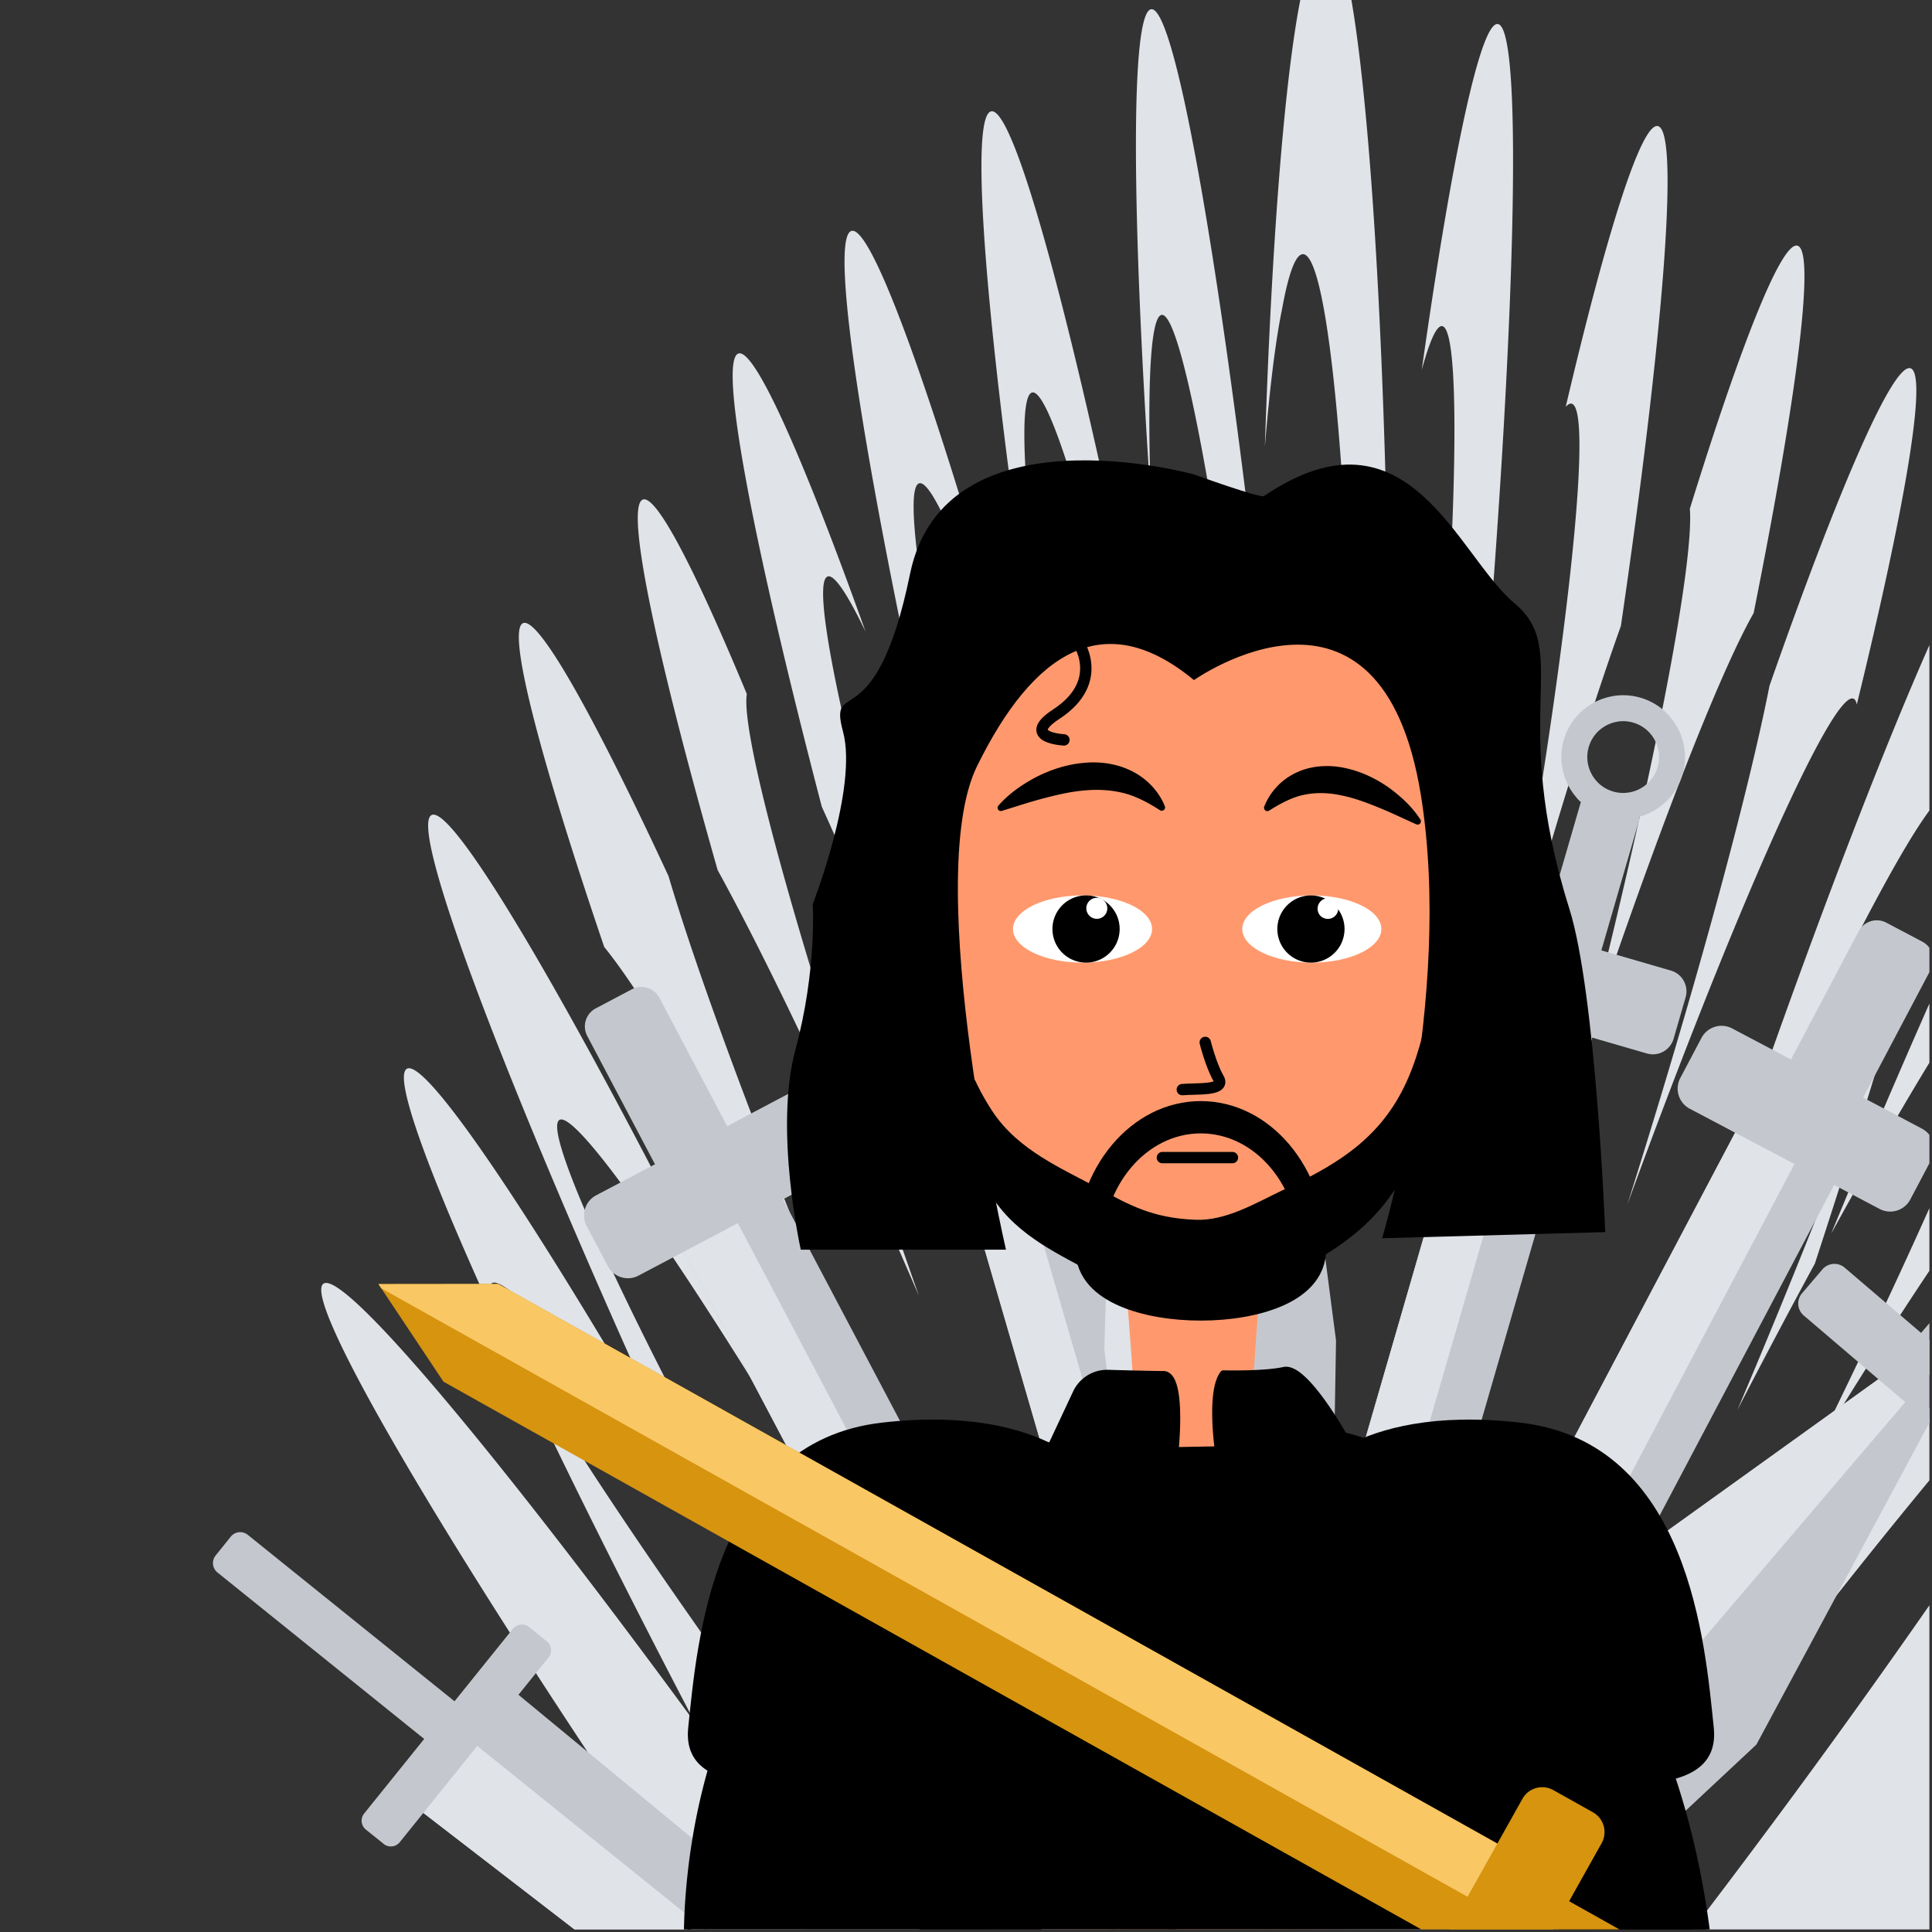<svg viewBox="0 0 454 454" xmlns="http://www.w3.org/2000/svg" fill-rule="evenodd" clip-rule="evenodd" stroke-linecap="round" stroke-linejoin="round" stroke-miterlimit="1.5"><rect x="0" y="0" width="454" height="454" fill="#333333" stroke="none"/><g transform="scale(2.667)"><path fill="none" d="M0 0h170v170H0z"/><clipPath id="a"><path d="M0 0h170v170H0z"/></clipPath><g clip-path="url(#a)"><path d="M126.183 167.577c1.05-.832 2.966-4.275 5.444-9.637-1.765 5.167-3.011 9.311-3.613 12.06h-2.105c.06-.713.153-1.523.274-2.423zm-22.99-1.02c.226.191.414.263.56.214 1.444-.472-1.469-12.641-6.933-30.007 3.735 10.02 6.866 17.29 8.717 20.103 1.244 6.015 1.956 10.549 2.035 13.133h-2.659c-.511-.912-1.087-2.067-1.72-3.443zM62.347 170c-21.006-30.45-35.9-55.384-33.855-56.888 1.752-1.286 15.41 15.011 32.746 38.674-16.434-31.406-27.525-56.415-25.387-57.619 1.747-.982 11.838 14.201 24.766 36.735-9.423-11.475-16.181-18.589-17.27-17.839-1.762 1.215 12.029 22.635 30.778 47.798A802.047 802.047 0 0081.032 170H62.348zm36.017 0c-.302-.75-.622-1.53-.956-2.333A56.788 56.788 0 0098.853 170h-.488zM170 141.44V170H149.14a823.527 823.527 0 006.152-8.153A755.407 755.407 0 00170 141.44zm-47.502 17.677h.005c1.254.371 5.144-8.085 10.096-21.367-2.626 8.347-4.663 15.491-5.91 20.715-1.701 4.248-2.995 6.54-3.716 6.352-.626-.161-.763-2.179-.475-5.7zm-22.455 4.804a194.723 194.723 0 00-2.252-6.968c.328.71.646 1.384.953 2.025.463 1.722.897 3.368 1.3 4.943zm7.023-5.891c.803-.919-.267-7.407-2.683-17.277 2.486 6.848 4.383 10.816 5.252 10.605.19-.048.326-.292.407-.723 1.153 7.897 1.36 12.63.387 12.885-.67.172-1.835-1.797-3.363-5.49zm12.522-5.828a.345.345 0 00.195.143c.87.213 2.767-3.758 5.252-10.605-1.12 4.578-1.951 8.43-2.44 11.332-.89 2.288-1.621 3.48-2.146 3.383-.546-.102-.825-1.594-.861-4.253zm-9.466-2.31c.092-1.788-.27-5.137-1.017-9.679 1.104 3.17 1.994 4.89 2.572 4.79.763-.132.882-3.417.458-8.975.635 2.232 1.199 3.432 1.654 3.39.411-.04.703-1.087.882-2.992.164 2.524.481 3.934.958 3.979.456.045 1.019-1.159 1.654-3.39-.424 5.557-.305 8.842.458 8.977.579.101 1.469-1.62 2.572-4.789-.247 1.5-.452 2.873-.612 4.1-.711 2.512-1.343 3.85-1.862 3.798-.59-.06-.982-1.913-1.185-5.235-.221 2.505-.582 3.885-1.09 3.937-.563.057-1.26-1.522-2.045-4.462.524 7.316.378 11.64-.566 11.816-.653.12-1.627-1.759-2.83-5.265zM170 124.025v6.408a584.86 584.86 0 00-10.422 12.998c3.9-6.998 7.427-13.579 10.422-19.406zm-109.295 6.982C45.75 98.633 35.826 72.908 38.029 71.813c2.193-1.09 15.653 22.598 31.12 54.454-10.368-16.95-18.441-28.339-19.846-27.596-1.73.915 7.243 19.912 20.537 43.774a599.892 599.892 0 00-9.135-11.438zM170 106.448v5.52c-2.944 4.395-6.368 9.777-10.077 15.855 3.823-7.766 7.242-15.033 10.077-21.375zm-101.035 19.31c.176.36.353.715.53 1.075a53.238 53.238 0 01-.288-.472l-.207-.518-.035-.086zM166.86 89.25c-2.081 6.9-4.416 14.329-6.951 22.08a711.868 711.868 0 00-6.82 12.889l.422-.998c5.42-12.821 10.056-24.694 13.349-33.971zM53.238 83.438c-5.698-16.77-8.61-27.922-7.149-28.533 1.36-.567 6.228 8.115 12.814 22.286 2.815 9.54 9.072 26.276 17.005 45.045.14.334.282.664.422.997-9.985-19.327-18.95-34.725-23.092-39.795zM170 56.836v14.58c-3.837 5.182-12.342 22.376-21.546 43.74a745.366 745.366 0 006.699-19.808c5.64-15.99 10.887-29.557 14.847-38.512zM63.232 76.666c-5.453-19.151-8.184-32.093-6.584-32.651 1.191-.417 4.574 6.108 9.156 17.137-.645 3.893 5.73 26.318 15.16 53.018-6.84-15.878-13.294-29.453-17.732-37.504zM170 88.422v5.213c-2.513 4.121-5.455 9.236-8.659 15.071A888.029 888.029 0 01170 88.422zm-14.088-28.005c6.094-17.392 10.879-28.451 12.424-27.967 1.526.476-.446 12.086-4.733 29.625-.058-.297-.16-.473-.31-.522-1.88-.615-10.498 18.807-19.907 44.577 6.026-19.073 10.609-35.997 12.526-45.713zM72.41 71.086c-6.046-23.168-9.15-39.371-7.343-39.938 1.44-.45 5.693 9.124 11.198 24.507-1.578-3.278-2.74-5.037-3.327-4.864-2.065.607 3.796 24.919 13.095 54.349-5.084-13.924-9.938-25.995-13.623-34.054zm76.483-26.265c4.516-14.554 8.078-23.539 9.478-23.175 1.619.42-.027 13.226-3.858 32.374-3.092 5.422-8.814 20.148-15.006 38.711 6.014-23.595 9.78-42.915 9.386-47.91zm-65.818 27.45C76.4 42.755 72.909 20.896 75.032 20.345c2.37-.615 10.928 25.545 19.825 60.12-6.372-22.302-12.135-38.303-13.858-37.883-1.957.48 1.986 21.983 8.913 49.163-2.39-7.167-4.712-13.763-6.838-19.474zm54.88-36.424c3.618-15.39 6.657-25.009 8.109-24.739 1.95.36.496 18.443-3.246 44.04-2.945 8.25-6.654 20.295-10.438 34.107 5.447-29.471 8.167-53.325 6.083-53.689-.149-.026-.318.071-.508.281zM94.86 80.472c-6.732-38.786-10.094-70.185-7.52-70.661 2.436-.454 9.335 26.906 15.94 62.651a836.315 836.315 0 001.302 13.478c-5.556-28.977-11.565-51.72-13.625-51.36-2.084.36.637 24.217 6.083 53.685a754.22 754.22 0 00-2.18-7.793zm30.41-47.876c2.625-18.589 5.156-30.638 6.693-30.48 2.13.214 1.673 23.797-.858 55.496-1.995 8.269-4.163 18.345-6.267 29.314.07-.664.14-1.335.208-2.006 3.153-30.818 4.053-55.992 2.01-56.187-.486-.045-1.096 1.328-1.786 3.863zM119.073.001c1.53 8.88 2.704 26.535 3.152 48.12-.976 6.109-1.982 13.372-2.946 21.36-.349-26.681-2.22-47.085-4.475-47.085-.655 0-1.279 1.729-1.842 4.834-.57 2.763-1.083 6.915-1.514 12.116.594-17.876 1.71-32.066 3.094-39.21l.023-.135h4.508zm-17.648 44.497c-1.732-25.57-1.84-43.496.016-43.683 2.036-.203 5.82 21.022 9.252 50.508a560.31 560.31 0 00-.528 17.382c-2.858-23.738-6.091-41.119-7.802-40.958-1.026.098-1.31 6.499-.938 16.751z" fill="#e0e3e8"/><g transform="rotate(152.169 133.641 697.95) scale(.643)"><path d="M-117.933 1790.04l-8.034-14.31-7.315 14.31v164.1h15.349v-164.1z" fill="#c4c8ce"/><clipPath id="b"><path d="M-117.933 1790.04l-8.034-14.31-7.315 14.31v164.1h15.349v-164.1z"/></clipPath><g clip-path="url(#b)"><path fill="#e0e3e8" d="M-126.282 1773.762h15.349v180.372h-15.349z"/></g></g><path d="M53.558 111.559a2 2 0 002.702.835l16.73-8.833a1.999 1.999 0 00.834-2.701l-1.867-3.537a2.003 2.003 0 00-2.702-.835l-16.73 8.832a2.003 2.003 0 00-.834 2.702l1.867 3.537z" fill="#c4c8ce"/><path d="M58.452 103.987a1.798 1.798 0 002.43.753l3.18-1.679a1.798 1.798 0 00.75-2.432l-6.709-12.708a1.798 1.798 0 00-2.43-.753l-3.181 1.68a1.798 1.798 0 00-.75 2.43l6.71 12.71z" fill="#c4c8ce"/><g transform="rotate(128.84 244.194 734.353) scale(.643)"><path d="M-117.933 1790.04l-8.034-14.31-7.315 14.31-2.009 163.84 20.818.47-3.46-164.31z" fill="#c4c8ce"/><clipPath id="c"><path d="M-117.933 1790.04l-8.034-14.31-7.315 14.31-2.009 163.84 20.818.47-3.46-164.31z"/></clipPath><g clip-path="url(#c)"><path fill="#e0e3e8" d="M-126.282 1773.762h15.349v180.372h-15.349z"/></g></g><path d="M33.807 162.468c.434.35 1.068.28 1.416-.152l13.11-16.282a1.006 1.006 0 00-.154-1.415l-1.569-1.263a1.008 1.008 0 00-1.415.152l-13.11 16.282a1.009 1.009 0 00.153 1.415l1.57 1.263z" fill="#c4c8ce"/><path d="M39.184 154.673c.457.369 1.129.297 1.497-.16l1.336-1.66a1.066 1.066 0 00-.162-1.497l-20.023-16.121a1.066 1.066 0 00-1.498.16L19 137.056a1.066 1.066 0 00.162 1.497l20.023 16.121z" fill="#c4c8ce"/><g transform="scale(.643 -.643) rotate(-27.831 -4190.047 147.08)"><path d="M-117.933 1790.04l-8.034-14.31-7.315 14.31v164.1h15.349v-164.1z" fill="#c4c8ce"/><clipPath id="d"><path d="M-117.933 1790.04l-8.034-14.31-7.315 14.31v164.1h15.349v-164.1z"/></clipPath><g clip-path="url(#d)"><path fill="#e0e3e8" d="M-139.431 1776.72h15.349v180.372h-15.35z"/></g></g><path d="M168.316 105.686a2 2 0 01-2.702.835l-16.73-8.832a1.999 1.999 0 01-.834-2.702l1.867-3.537a2.003 2.003 0 012.702-.835l16.73 8.833a2.003 2.003 0 01.834 2.701l-1.867 3.537z" fill="#c4c8ce"/><path d="M163.422 98.115a1.798 1.798 0 01-2.43.753l-3.18-1.68a1.798 1.798 0 01-.75-2.431l6.71-12.709a1.798 1.798 0 012.43-.752l3.18 1.679a1.798 1.798 0 01.75 2.431l-6.71 12.709z" fill="#c4c8ce"/><g transform="rotate(163.813 82.532 650.074) scale(.611)"><path d="M-117.933 1790.04l-8.034-14.31-7.315 14.31v164.1h15.349v-164.1z" fill="#c4c8ce"/><clipPath id="e"><path d="M-117.933 1790.04l-8.034-14.31-7.315 14.31v164.1h15.349v-164.1z"/></clipPath><g clip-path="url(#e)"><path fill="#e0e3e8" d="M-126.282 1773.762h15.349v180.372h-15.349z"/></g></g><path d="M74 88.255a1.9 1.9 0 002.355 1.296l17.272-5.014a1.9 1.9 0 001.295-2.355l-1.06-3.651a1.904 1.904 0 00-2.355-1.296l-17.271 5.013a1.904 1.904 0 00-1.295 2.356l1.06 3.65z" fill="#c4c8ce"/><path d="M82.18 82.728a.924.924 0 001.142.63l1.77-.514a.924.924 0 00.629-1.143l-4.248-14.635a.924.924 0 00-1.143-.63l-1.77.514a.924.924 0 00-.628 1.144l4.248 14.634z" fill="#c4c8ce"/><circle cx="568.66" cy="2400.12" r="8.715" fill="#c4c8ce" transform="rotate(-19.378 -2289.722 875.03) scale(.375)"/><g transform="matrix(.587 .17 .17 -.587 -121.546 1254.641)"><path d="M-117.933 1790.04l-8.034-14.31-7.315 14.31v164.1h15.349v-164.1z" fill="#c4c8ce"/><clipPath id="f"><path d="M-117.933 1790.04l-8.034-14.31-7.315 14.31v164.1h15.349v-164.1z"/></clipPath><g clip-path="url(#f)"><path fill="#e0e3e8" d="M-140.407 1773.842h15.349v180.372h-15.349z"/></g></g><path d="M147.46 91.525a1.9 1.9 0 01-2.356 1.296l-17.271-5.014a1.9 1.9 0 01-1.295-2.355l1.06-3.651a1.904 1.904 0 012.354-1.296l17.272 5.013a1.904 1.904 0 011.295 2.356l-1.06 3.65z" fill="#c4c8ce"/><path d="M140.397 86.143a1.347 1.347 0 01-1.666.917l-2.582-.75a1.347 1.347 0 01-.917-1.666l4.013-13.825a1.347 1.347 0 011.666-.917l2.583.75c.712.207 1.122.956.916 1.666l-4.013 13.825z" fill="#c4c8ce"/><circle cx="568.66" cy="2400.12" r="8.715" fill="none" stroke="#c4c8ce" stroke-width="4.63" transform="matrix(-.466 -.164 -.164 .466 801.634 -958.49)"/><g transform="matrix(-.737 .038 -.038 -.737 86.408 1507.154)"><path d="M-117.933 1790.04l-8.034-14.31-7.315 14.31-6.007 87.5 6.007 76.6h15.349l6.328-76.2-6.328-87.9z" fill="#c4c8ce"/><clipPath id="g"><path d="M-117.933 1790.04l-8.034-14.31-7.315 14.31-6.007 87.5 6.007 76.6h15.349l6.328-76.2-6.328-87.9z"/></clipPath><g clip-path="url(#g)"><path fill="#e0e3e8" d="M-126.282 1773.762h15.349v180.372h-15.349z"/></g></g><path d="M92.216 66.835a2.293 2.293 0 002.407 2.173l21.67-1.11a2.293 2.293 0 002.172-2.408l-.235-4.58a2.297 2.297 0 00-2.407-2.174l-21.67 1.11a2.298 2.298 0 00-2.172 2.408l.235 4.581z" fill="#c4c8ce"/><path d="M100.963 61.321a2.062 2.062 0 002.165 1.957l4.119-.211a2.062 2.062 0 001.954-2.168l-.843-16.46a2.062 2.062 0 00-2.166-1.958l-4.12.212a2.062 2.062 0 00-1.953 2.167l.844 16.461z" fill="#c4c8ce"/><g transform="matrix(-.561 -.479 .289 -.339 -465.992 723.478)"><path d="M-117.933 1790.04l-8.034-14.31-7.315 14.31-6.007 87.5 9.29 71.22 7.929-.57 10.465-70.25-6.328-87.9z" fill="#c4c8ce"/><clipPath id="h"><path d="M-117.933 1790.04l-8.034-14.31-7.315 14.31-6.007 87.5 9.29 71.22 7.929-.57 10.465-70.25-6.328-87.9z"/></clipPath><g clip-path="url(#h)"><path fill="#e0e3e8" d="M-126.282 1773.762h15.349v180.372h-15.349z"/></g></g><path d="M158.775 113.954a1.386 1.386 0 00.155 1.955l17.883 15.264a1.386 1.386 0 001.954-.155l1.8-2.109a1.389 1.389 0 00-.154-1.954l-17.883-15.264a1.389 1.389 0 00-1.955.154l-1.8 2.11z" fill="#c4c8ce"/><path d="M168.826 117.962a1.668 1.668 0 00.184 2.35l2.533 2.16c.7.598 1.753.512 2.349-.186l5.923-6.94a1.665 1.665 0 00-.184-2.349l-2.533-2.162a1.665 1.665 0 00-2.348.187l-5.924 6.94z" fill="#c4c8ce"/><path d="M105.717 133.521l1.161.843a26.742 26.742 0 01-3.255.039l1.213-.882c-10.63-6.751-7.925-8.962-6.051-9.63 1.808-.5 3.918-.786 6.174-.786 1.594 0 3.12.146 4.513.404.011.006.021.006.027.006.023.006.039.006.062.011.343.067.668.141.994.219.011 0 .022.005.033.011 2.206.657 5.943 2.896-4.871 9.765" fill="#fff" fill-rule="nonzero"/><path d="M136.108 155.649c-.629 4.832-1.763 9.603-3.093 14.294l-27.679.057h-.415l-27.68-.057c-1.251-4.416-2.318-8.895-2.975-13.44-.421-2.919-.684-5.894-.533-8.846.085-1.571.275-3.176.786-4.669 1.201-3.565 4.299-6.634 7.352-8.654 6.521-4.311 5.91-3.702 13.267-6.85l4.916-1.88s-.241-5.239-.757-11.227a641.6 641.6 0 00-.5-5.629c-.089-1.022-.151-1.645-.151-1.702l6.438-.504c0-.006.01-.006.022-.006h.033l.051-.005c.022.005.073.011.146.016l.847.068c1.808.145 5.427.431 5.427.431 0 .135-.314 3.312-.673 7.549-.028.304-.051.617-.079.932-.482 5.859-.619 10.046-.619 10.046l2.882 1.256c6.431 2.913 9.551 4.687 15.164 8.105 2.677 1.627 5.191 3.682 6.677 6.42.382.696.691 1.438.921 2.223 1.122 3.828.742 8.16.225 12.072" fill="#ff996d" fill-rule="nonzero"/><path d="M98.09 104.449h-.051c-.005-.062-.022-.556.051 0" fill-rule="nonzero"/><path d="M82.886 79.888c.21-14.264 2.326-25.657 21.918-25.657 17.445 0 21.885 7.037 22.612 16.952-.111 2.448-.301 4.976-.457 7.549-.396 6.55-.833 13.014-2.997 17.941-2.415 5.5-6.693 8.287-11.024 10.575-2.275 1.202-4.923 2.97-7.599 2.852-3.857-.171-5.869-1.47-8.563-3.089-3.265-1.962-7.046-3.708-9.312-7.486-3.146-5.242-4.466-12.477-4.578-19.637z" fill="#ff996d"/><path d="M126.908 82.593c1.106-1.163 5.212-2.848 6.814-2.924.61-.029 1.235.033 1.79.283.818.368 1.415 1.104 1.84 1.891 1.514 2.805 1.075 6.417-.676 9.08-1.752 2.661-4.649 4.43-7.714 5.298-1.566.442-3.478.583-4.593-.6-.687-.728-.888-1.81-.763-2.802.125-.993.536-1.923.944-2.836l1.622-3.642.736-3.748z" fill="#ff996d" fill-rule="nonzero"/><path d="M127.416 72.418c.352 4.218-.129 9.017-.457 13.998-.396 6.021-.833 11.962-2.997 16.491-2.415 5.056-6.693 7.617-11.024 9.72-2.275 1.105-4.923 2.73-7.599 2.621-3.857-.157-5.869-1.35-8.563-2.838-3.265-1.804-7.046-3.41-9.312-6.882-3.315-5.077-4.603-12.188-4.603-19.112 0-2.097-.013-4.159.025-6.157.112 6.451 1.432 12.968 4.578 17.69 2.266 3.403 6.047 4.976 9.312 6.745 2.694 1.458 4.706 2.627 8.563 2.781 2.676.107 5.324-1.485 7.599-2.57 4.331-2.06 8.379-4.212 10.794-9.167 2.164-4.438 2.831-10.619 3.227-16.52.156-2.318.346-4.595.457-6.8z"/><g><path d="M659.909 1826.53c17.438 0 31.595 13.94 31.595 31.11s-63.191 17.17-63.191 0 14.158-31.11 31.596-31.11z" fill="none" stroke="#000" stroke-width="7.59" transform="matrix(.312 0 0 .375 -100.089 -586.509)"/></g><g><path d="M135.762 83.823s-6.16 1.722-9.681 8.56" fill="none" stroke="#000" stroke-miterlimit="10"/></g><g><path d="M130.743 86.63s2.915-.842 5.02 1.474" fill="none" stroke="#000" stroke-miterlimit="10"/></g><g><path d="M83 82.593c-1.106-1.163-5.21-2.848-6.814-2.924-.61-.029-1.234.033-1.79.283-.817.368-1.415 1.104-1.839 1.891-1.515 2.805-1.076 6.417.675 9.08 1.752 2.661 4.65 4.43 7.715 5.298 1.565.442 3.477.583 4.593-.6.686-.728.887-1.81.762-2.802-.125-.993-.536-1.923-.944-2.836-.54-1.214-1.08-2.428-1.622-3.642L83 82.593z" fill="#ff996d" fill-rule="nonzero"/></g><g><path d="M74.145 83.824s6.16 1.72 9.682 8.56" fill="none" stroke="#000" stroke-miterlimit="10"/></g><g><path d="M79.166 86.63s-2.915-.842-5.021 1.474" fill="none" stroke="#000" stroke-miterlimit="10"/></g><g><path d="M87.97 70.981c.929-1.055 2.062-1.839 3.289-2.495 1.235-.631 2.594-1.096 4.045-1.251 1.438-.168 3.003.005 4.367.68 1.367.662 2.442 1.813 2.965 3.121a.294.294 0 01-.43.356l-.008-.005c-1.125-.728-2.174-1.26-3.272-1.528-1.094-.262-2.214-.32-3.38-.212-1.164.099-2.354.364-3.56.686-1.21.313-2.431.721-3.696 1.109l-.017.006a.288.288 0 01-.302-.467" fill-rule="nonzero"/></g><g><path d="M121.712 81.855c0 1.636-2.743 2.961-6.127 2.961-3.385 0-6.128-1.325-6.128-2.96 0-1.636 2.743-2.96 6.128-2.96 3.384 0 6.127 1.324 6.127 2.96" fill="#fff" fill-rule="nonzero"/></g><g><path d="M89.253 81.855c0 1.636 2.743 2.961 6.128 2.961 3.384 0 6.127-1.325 6.127-2.96 0-1.636-2.743-2.96-6.127-2.96-3.385 0-6.128 1.324-6.128 2.96" fill="#fff" fill-rule="nonzero"/></g><g><path d="M124.772 72.624c-1.163-.521-2.276-1.063-3.388-1.508-1.104-.453-2.202-.841-3.28-1.052-1.082-.22-2.118-.25-3.144-.048-1.03.202-2.036.713-3.13 1.403l-.008.005a.293.293 0 01-.405-.093.293.293 0 01-.026-.263 5.556 5.556 0 012.888-3.02c1.367-.63 2.948-.676 4.324-.356 1.396.307 2.647.923 3.745 1.69 1.089.789 2.064 1.69 2.803 2.827a.29.29 0 01-.359.423l-.02-.008z" fill-rule="nonzero"/></g><g><path d="M112.547 81.855a2.96 2.96 0 105.92.002 2.96 2.96 0 00-5.92-.002" fill-rule="nonzero"/></g><g><path d="M106.193 91.847s.509 2.037 1.167 3.16c.659 1.122-1.89.88-3.188 1" fill="none" stroke="#000" stroke-miterlimit="10"/></g><g><path d="M102.417 101.997h6.173" fill="none" stroke="#000" stroke-miterlimit="10"/></g><g><path d="M117.722 79.474a.922.922 0 01-1.414 1.182.921.921 0 111.414-1.182" fill="#fff" fill-rule="nonzero"/></g><g><path d="M98.653 81.855a2.96 2.96 0 11-5.922 0 2.96 2.96 0 015.922 0" fill-rule="nonzero"/></g><g><path d="M97.32 79.41a.922.922 0 11-1.414 1.18.922.922 0 011.415-1.18" fill="#fff" fill-rule="nonzero"/></g><g><path d="M105.2 59.924s16.482-11.685 19.997 10.151c2.897 17.997-3.414 39.027-3.414 39.027l19.652-.54s-.809-21.015-3.161-28.497c-5.392-17.148.233-22.698-4.826-26.906-5.059-4.207-9.343-18.075-22.077-9.454-.32.218-6.171-1.905-6.171-1.905s-21.968-6.097-25.017 8.768c-3.048 14.861-7.24 8.929-5.906 13.894 1.333 4.968-2.668 15.202-2.668 15.202s.381 5.771-1.524 12.821.472 17.622.472 17.622h18.078s-7.5-32.54-2.545-42.608c4.954-10.072 11.206-14.119 19.11-7.575z"/></g><g><path d="M94.905 56.425s2.627 3.578-1.843 6.503c-3.172 2.074.682 2.265.682 2.265" fill="none" stroke="#000" stroke-width="1.001"/></g><g><path d="M94.834 122.729a2.994 2.994 0 012.795-1.725c1.623.045 3.827.105 4.868.105 1.756 0 1.037 6.705 1.037 6.705l3.812-.071s-.75-5.145.45-6.694c0 0 3.546.098 5.344-.3 1.798-.401 5.234 5.756 5.234 5.756s26.9 5.629 31.956 43.493l-89.723 2.67s-2.6-37.463 32.061-45.323l2.166-4.616z" stroke="#000" stroke-width=".619"/></g><g><path d="M97.032 130.684s-4.355-7.05-19.326-5.336c-14.97 1.714-16.304 19.624-17.066 26.865-.762 7.241 11.814 4.766 21.15 3.81 9.336-.953 15.242-25.339 15.242-25.339z"/></g><g><path d="M114.608 130.684s4.355-7.05 19.326-5.336c14.97 1.714 16.304 19.624 17.066 26.865.762 7.241-11.813 4.766-21.15 3.81-9.336-.953-15.242-25.339-15.242-25.339z"/></g><g><g transform="rotate(-60.745 -901.44 529.914) scale(.643)"><path d="M-117.933 1790.04l-8.034-14.31-7.315 14.31v164.1h15.349v-164.1z" fill="#d6940f"/><clipPath id="i"><path d="M-117.933 1790.04l-8.034-14.31-7.315 14.31v164.1h15.349v-164.1z"/></clipPath><g clip-path="url(#i)"><path fill="#f9c764" d="M-126.282 1773.762h15.349v180.372h-15.349z"/></g></g><path d="M136.864 157.726a2 2 0 00-2.722.767l-9.245 16.505c-.54.963-.197 2.18.768 2.721l3.49 1.955c.958.537 2.181.196 2.72-.767l9.246-16.505a2.003 2.003 0 00-.768-2.722l-3.489-1.954z" fill="#d6940f"/><path d="M136.87 166.74a1.798 1.798 0 00-2.45.69l-1.757 3.137a1.798 1.798 0 00.692 2.449l12.538 7.023c.87.487 1.965.177 2.45-.69l1.757-3.137a1.798 1.798 0 00-.692-2.448l-12.538-7.023z" fill="#d6940f"/></g></g></g></svg>